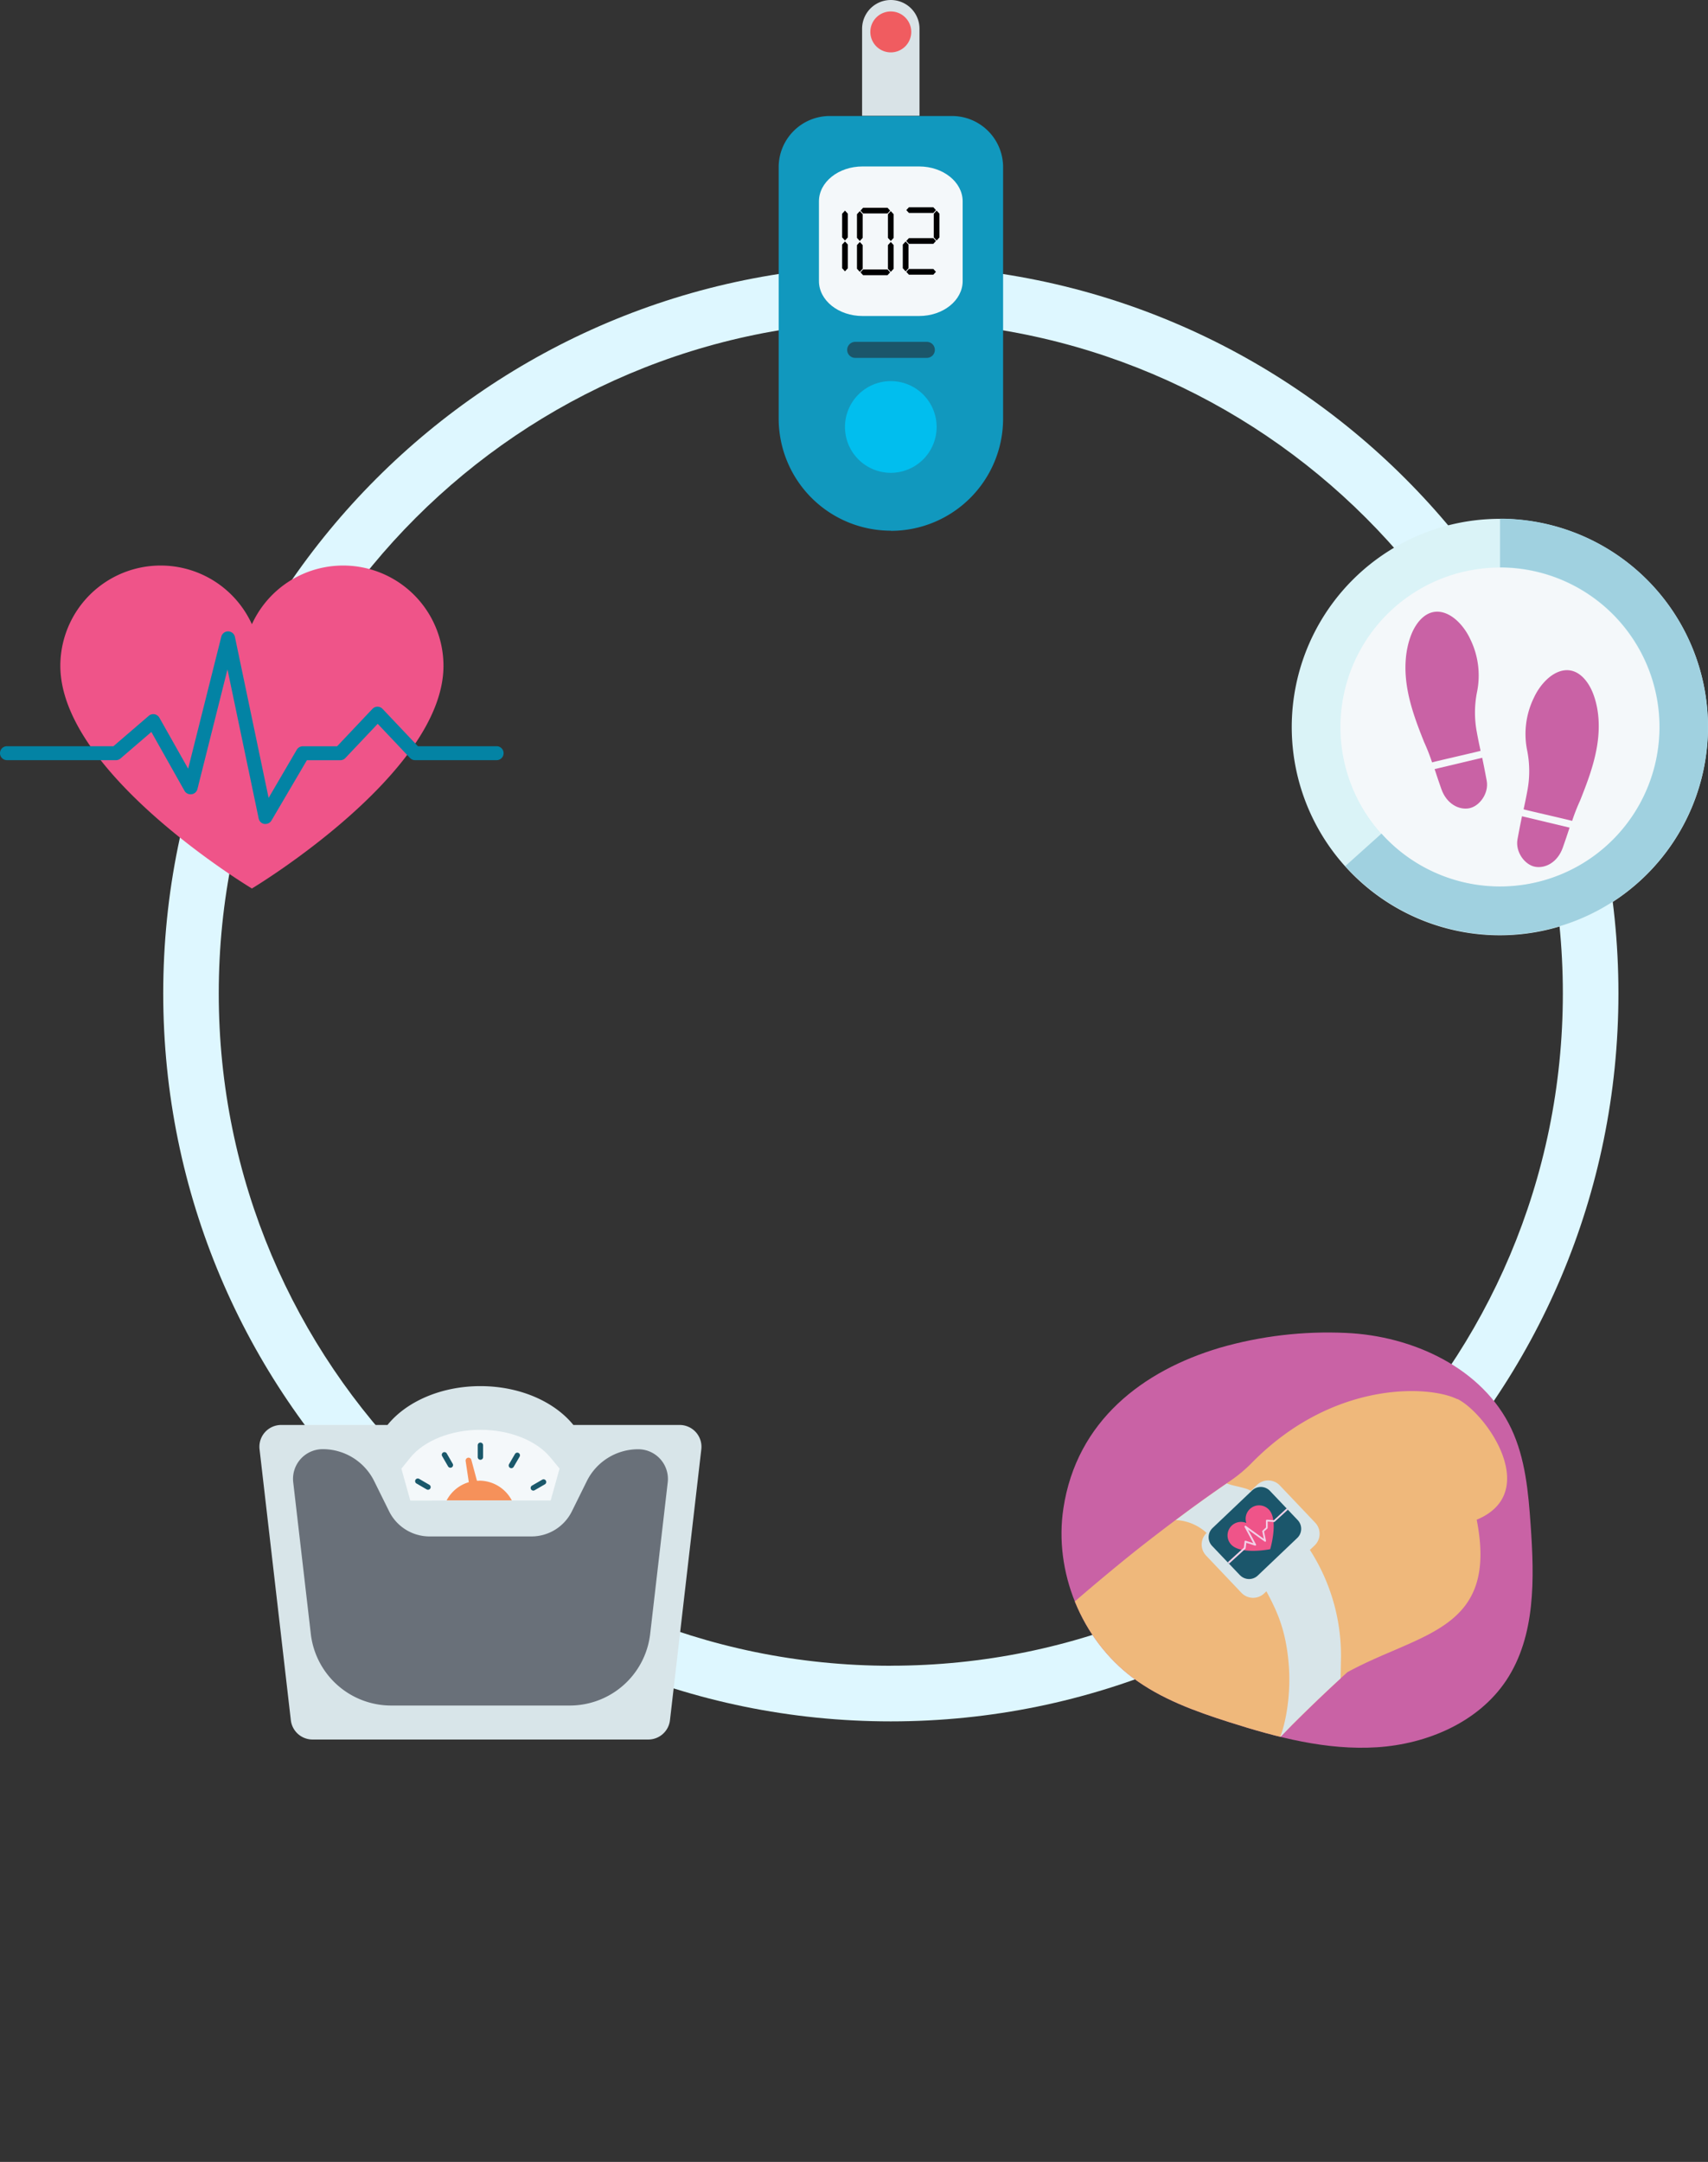 <svg xmlns="http://www.w3.org/2000/svg" xmlns:xlink="http://www.w3.org/1999/xlink" viewBox="0 0 575.52 728.12"><rect x="0" y="0" width="575.52" height="728.12" fill="#333333" stroke="none"/><defs><style>.cls-1{fill:none;}.cls-2{fill:#def7ff;}.cls-3{fill:#f4f8fa;}.cls-4{fill:#daf3f7;}.cls-5{fill:#a0d1e0;}.cls-6{fill:#c962a5;}.cls-7{fill:#ef5489;}.cls-8{fill:#0383a4;}.cls-9{fill:#d8e5e9;}.cls-10{fill:#697079;}.cls-11{fill:#1a586b;}.cls-12{fill:#f6915a;}.cls-13{fill:#d9e3e7;}.cls-14{fill:#1198be;}.cls-15{fill:#01beee;}.cls-16{fill:#1b566a;}.cls-17{fill:#f05c60;}.cls-18{clip-path:url(#clip-path);}.cls-19{fill:#efb87b;}.cls-20{fill:#1b566b;}.cls-21{fill:#f2d1e8;}</style><clipPath id="clip-path"><path class="cls-1" d="M358.32,508c-3.25,21.31,6.06,44.07,23.3,57,9.6,7.21,21.11,11.36,32.54,15,16.14,5.15,32.91,9.55,49.82,8.47s34.18-8.43,43.57-22.54c9.95-15,9.47-34.35,8.21-52.29-.77-11.05-1.77-22.36-6.48-32.39-9.62-20.44-33.19-31.35-55.75-32.33a131.4,131.4,0,0,0-42.5,5c-26,7.72-48.24,24.64-52.71,54.06"/></clipPath></defs><g id="Layer_2" data-name="Layer 2"><g id="Homepage"><path class="cls-2" d="M300.16,89.39C164.75,89.39,55,199.16,55,334.57S164.75,579.75,300.16,579.75,545.34,470,545.34,334.57,435.57,89.39,300.16,89.39Zm0,471.63C175.1,561,73.71,459.63,73.71,334.57S175.1,108.12,300.16,108.12,526.61,209.51,526.61,334.57,425.23,561,300.16,561Z"/><circle class="cls-3" cx="505.41" cy="244.83" r="53.97"/><path class="cls-4" d="M505.41,315a70.13,70.13,0,1,1,70.11-70.12A70.19,70.19,0,0,1,505.41,315m0-123.85a53.73,53.73,0,1,0,53.72,53.73,53.78,53.78,0,0,0-53.72-53.73"/><path class="cls-5" d="M505.44,174.7v16.4a53.73,53.73,0,1,1-39.94,89.65l-12.2,10.94a70.1,70.1,0,1,0,52.14-117"/><path class="cls-6" d="M482.6,256.76v0c1.49-.45,16.31-3.79,16.29-3.9-.43-2-.82-3.82-1.24-6.13a35.41,35.41,0,0,1,0-13.47,27.75,27.75,0,0,0-2.24-18c-1.76-3.84-5.4-8.29-9.78-9.12-4.9-.91-8.29,3.23-10,7.36-2.34,5.82-2.49,12.34-1.41,18.53s3.32,12.09,5.65,17.92a66.62,66.62,0,0,1,2.66,6.78"/><path class="cls-6" d="M499.4,255.22l-16,3.81c.78,2.37,1.54,4.66,2.28,6.73,1.77,5,5.91,7.1,9.36,6.46s6.7-5,5.92-9.26c-.61-3.29-1.09-5.7-1.52-7.74"/><path class="cls-6" d="M529.68,276.46v0c-1.49-.45-16.31-3.79-16.29-3.9.43-2,.82-3.82,1.24-6.12a35.46,35.46,0,0,0,0-13.48,27.75,27.75,0,0,1,2.24-18c1.76-3.84,5.4-8.29,9.78-9.12,4.9-.91,8.29,3.23,10,7.36,2.34,5.82,2.49,12.34,1.41,18.53s-3.32,12.09-5.65,17.92a66.62,66.62,0,0,0-2.66,6.78"/><path class="cls-6" d="M512.88,274.92l16,3.82c-.78,2.36-1.54,4.65-2.28,6.72-1.77,5-5.91,7.1-9.36,6.46s-6.7-5-5.91-9.26c.6-3.29,1.08-5.7,1.51-7.74"/><path class="cls-7" d="M84.88,299.24s64.55-38.68,64.55-75a33.8,33.8,0,0,0-64.55-14,33.8,33.8,0,0,0-64.55,14c0,36.34,64.55,75,64.55,75"/><path class="cls-8" d="M89.46,277.5a1.63,1.63,0,0,1-.38,0,2.32,2.32,0,0,1-1.92-1.83L76.65,225.46,66.53,265.74a2.34,2.34,0,0,1-2,1.76,2.37,2.37,0,0,1-2.37-1.17L51,246.52l-10.39,8.93a2.34,2.34,0,0,1-1.53.57H2.35a2.35,2.35,0,1,1,0-4.7H38.22l11.9-10.23a2.34,2.34,0,0,1,1.93-.54,2.39,2.39,0,0,1,1.65,1.16l9.7,17.18,11.17-44.48a2.36,2.36,0,0,1,4.59.09l11.35,54.22L100,252.5a2.37,2.37,0,0,1,2-1.16h11.59l11.91-12.6a2.33,2.33,0,0,1,1.7-.73h0a2.33,2.33,0,0,1,1.7.73l11.91,12.58h26.53a2.35,2.35,0,0,1,0,4.7H139.87a2.34,2.34,0,0,1-1.71-.73l-10.89-11.51-10.9,11.52a2.34,2.34,0,0,1-1.71.74H103.41l-11.93,20.3a2.33,2.33,0,0,1-2,1.16"/><path class="cls-9" d="M218.45,585.86a7.35,7.35,0,0,0,7.3-6.5l10.56-91.24a7.35,7.35,0,0,0-7.3-8.2l-35.81,0c-6.35-7.83-18-13.08-31.32-13.08s-25,5.25-31.31,13.08l-35.81,0a7.34,7.34,0,0,0-7.3,8.2L98,579.36a7.36,7.36,0,0,0,7.31,6.5Z"/><path class="cls-10" d="M192.7,509l5-10.1a19.31,19.31,0,0,1,17.39-10.8A10,10,0,0,1,225,499.2l-5.92,51.09A27.25,27.25,0,0,1,192,574.41h-60.2a27.25,27.25,0,0,1-27.07-24.12L98.8,499.2a10,10,0,0,1,9.91-11.13,19.32,19.32,0,0,1,17.39,10.8l5,10.1a15.2,15.2,0,0,0,13.64,8.49h34.35A15.2,15.2,0,0,0,192.7,509"/><path class="cls-3" d="M185.55,505.35l3-10.75L185.58,491c-4.73-5.83-13.81-9.45-23.7-9.45s-19,3.62-23.69,9.45l-2.94,3.63,3,10.75Z"/><path class="cls-11" d="M161.88,485.85a.91.91,0,0,0-.9.9v4a.9.9,0,1,0,1.8,0v-4a.9.9,0,0,0-.9-.9"/><path class="cls-11" d="M144.67,500.07l-3.44-2a.89.89,0,0,0-.68-.09.91.91,0,0,0-.55.41.9.9,0,0,0-.09.68.85.85,0,0,0,.41.55l3.44,2a.87.87,0,0,0,.45.12.89.89,0,0,0,.87-1.13.89.89,0,0,0-.41-.54"/><path class="cls-11" d="M174.77,489.37a.91.91,0,0,0-1.24.31l-2,3.44a.91.91,0,0,0,.32,1.23.93.93,0,0,0,.46.12.91.91,0,0,0,.77-.44l2-3.43a.9.9,0,0,0-.31-1.23"/><path class="cls-11" d="M150.54,489.52a.9.9,0,0,0-1.22-.34,1,1,0,0,0-.43.55.9.9,0,0,0,.09.68l2,3.46a.9.9,0,0,0,.78.45,1,1,0,0,0,.45-.11,1,1,0,0,0,.42-.55.9.9,0,0,0-.09-.68Z"/><path class="cls-11" d="M183.94,498.68a.9.9,0,0,0-1.22-.34l-3.46,2a.91.91,0,0,0-.34,1.23.9.9,0,0,0,1.23.33l3.46-2a.89.89,0,0,0,.33-1.22"/><path class="cls-12" d="M161.47,498.71l-.76,0-1.89-7.05a1,1,0,0,0-1.14-.71,1,1,0,0,0-.78,1.11l1.07,7.13a12.39,12.39,0,0,0-7.47,6.13h21.95a12.4,12.4,0,0,0-11-6.64"/><path class="cls-13" d="M309.83,39H290.49V9.67a9.67,9.67,0,1,1,19.34,0Z"/><path class="cls-14" d="M300.17,178.73A37.77,37.77,0,0,1,262.38,141V56.3a17.22,17.22,0,0,1,17.23-17.23h41.1A17.23,17.23,0,0,1,338,56.3V141a37.79,37.79,0,0,1-37.78,37.78Z"/><path class="cls-15" d="M300.16,128.36a15.44,15.44,0,1,1-15.44,15.44,15.44,15.44,0,0,1,15.44-15.44"/><path class="cls-3" d="M309.69,106.43H290.64c-8.11,0-14.69-5.26-14.69-11.75V67.8c0-6.48,6.58-11.74,14.69-11.74h19.05c8.11,0,14.68,5.26,14.68,11.74V94.68c0,6.49-6.57,11.75-14.68,11.75"/><path class="cls-16" d="M314.21,115.92a2.71,2.71,0,0,1,0,3.83,2.75,2.75,0,0,1-1.88.78H288a2.7,2.7,0,0,1,0-5.39H312.3a2.72,2.72,0,0,1,1.91.78"/><path class="cls-17" d="M300.16,3.86a6.89,6.89,0,1,1-6.89,6.89,6.88,6.88,0,0,1,6.89-6.89"/><polygon points="285.68 71.98 284.73 70.94 284.72 70.94 284.72 70.94 283.76 71.98 283.76 71.98 283.76 71.98 283.76 79.94 283.76 79.94 283.76 79.94 283.76 79.94 284.72 80.99 284.72 80.99 284.73 80.99 285.68 79.94 285.68 79.94 285.68 71.98"/><polygon points="284.73 81.33 284.72 81.33 284.72 81.33 283.76 82.37 283.76 82.37 283.76 82.38 283.76 90.33 283.76 90.34 283.76 90.34 283.76 90.34 284.72 91.38 284.72 91.38 284.73 91.38 285.68 90.34 285.68 90.33 285.68 82.37 284.73 81.33"/><polygon points="306.27 71.72 314.49 71.72 315.37 70.76 315.37 70.76 315.37 70.76 315.36 70.75 314.5 69.81 306.26 69.81 305.4 70.75 305.39 70.76 305.39 70.76 305.39 70.76 306.27 71.72"/><polygon points="316.56 71.98 315.61 70.94 315.6 70.94 315.6 70.94 314.64 71.98 314.64 71.98 314.64 71.98 314.64 79.94 314.64 79.94 314.64 79.94 314.64 79.94 315.6 80.99 315.6 80.99 315.61 80.99 316.56 79.94 316.56 79.94 316.56 71.98"/><polygon points="315.36 81.15 315.35 81.14 314.5 80.2 314.49 80.2 306.27 80.2 306.26 80.2 305.4 81.14 305.4 81.15 305.39 81.16 305.39 81.16 305.39 81.16 305.39 81.16 305.39 81.16 305.4 81.17 305.4 81.18 306.26 82.12 306.27 82.12 314.49 82.12 314.5 82.12 315.35 81.18 315.36 81.17 315.37 81.16 315.37 81.16 315.37 81.16 315.37 81.16 315.37 81.16 315.36 81.15"/><polygon points="306.12 90.34 306.12 90.34 306.12 90.34 306.12 90.34 306.12 90.33 306.12 82.38 306.12 82.37 306.12 82.37 305.16 81.33 305.16 81.33 305.15 81.33 304.2 82.37 304.2 90.33 304.2 90.34 305.15 91.38 305.16 91.38 305.16 91.38 306.12 90.34 306.12 90.34"/><polygon points="315.36 91.54 315.35 91.53 314.5 90.59 314.49 90.59 306.27 90.59 306.26 90.59 305.4 91.53 305.4 91.54 305.39 91.55 305.39 91.55 305.39 91.55 305.39 91.55 305.39 91.56 305.4 91.57 305.4 91.57 306.26 92.51 306.27 92.51 314.49 92.51 314.5 92.51 315.35 91.57 315.36 91.57 315.37 91.56 315.37 91.55 315.37 91.55 315.37 91.55 315.37 91.55 315.36 91.54"/><polygon points="290.83 71.89 299.05 71.89 299.93 70.94 299.93 70.93 299.93 70.93 299.92 70.92 299.06 69.98 290.82 69.98 289.96 70.92 289.95 70.93 289.95 70.93 289.95 70.94 290.83 71.89"/><polygon points="301.12 72.15 300.17 71.11 300.16 71.11 300.16 71.11 299.2 72.15 299.2 72.15 299.2 72.15 299.2 80.11 299.2 80.11 299.2 80.11 299.2 80.12 300.16 81.16 300.16 81.16 300.17 81.16 301.12 80.11 301.12 80.11 301.12 72.15"/><polygon points="289.71 81.16 289.72 81.16 289.72 81.16 290.67 80.12 290.67 80.11 290.68 80.11 290.68 80.11 290.68 80.11 290.68 80.11 290.68 72.15 290.67 72.15 290.67 72.15 289.72 71.11 289.72 71.11 289.71 71.11 288.76 72.15 288.76 80.11 288.76 80.11 289.71 81.16"/><polygon points="300.17 81.5 300.16 81.5 300.16 81.5 299.2 82.54 299.2 82.54 299.2 82.55 299.2 90.5 299.2 90.51 299.2 90.51 299.2 90.51 300.16 91.55 300.16 91.55 300.17 91.55 301.12 90.51 301.12 90.5 301.12 82.55 300.17 81.5"/><polygon points="290.68 90.51 290.68 90.51 290.68 90.51 290.68 90.51 290.68 90.5 290.68 82.55 290.68 82.54 290.68 82.54 289.72 81.5 289.72 81.5 289.71 81.5 288.76 82.55 288.76 90.5 288.76 90.51 289.71 91.55 289.72 91.55 289.72 91.55 290.68 90.51 290.68 90.51"/><polygon points="299.92 91.71 299.91 91.7 299.06 90.76 299.05 90.76 290.83 90.76 290.82 90.76 289.96 91.7 289.96 91.71 289.95 91.72 289.95 91.72 289.95 91.72 289.95 91.72 289.95 91.72 289.95 91.72 289.95 91.73 289.96 91.74 289.96 91.74 290.82 92.68 290.83 92.68 299.05 92.68 299.06 92.68 299.91 91.74 299.92 91.74 299.93 91.73 299.93 91.72 299.93 91.72 299.93 91.72 299.93 91.72 299.92 91.71"/><g class="cls-18"><rect class="cls-6" x="277.87" y="422.75" width="267.37" height="228.3" transform="translate(-72.6 64.42) rotate(-8.23)"/><path class="cls-19" d="M491.05,471.23c-9.49-4.72-41.91-6.38-69.25,21.45a47.75,47.75,0,0,1-7.07,5.94c-11.05,7.54-21.6,15.43-31.86,23.51-15.7,12.57-30.62,25.67-45.14,39.08s-28.4,27.27-42,41.38Q285.47,613.17,275.52,624c-3.34,3.61-6.64,7.29-9.94,11l-4.95,5.61-2.5,2.88-2.64,3.1,0,0a49.43,49.43,0,0,0,75.22,64.14,55.53,55.53,0,0,0,3.53-4.67l1.67-2.5,1.83-2.69,3.79-5.47c2.58-3.67,5.16-7.33,7.82-11,5.26-7.31,10.66-14.59,16.14-21.77,10.95-14.39,22.24-28.52,33.86-42.22s23.63-26.89,36-39.43c6.13-6.12,12.35-12.08,18.64-17.78v0c24.54-13.43,51-13.94,43.59-51.37,21.92-9.1,3.34-35.78-6.5-40.67"/><path class="cls-9" d="M431.28,585.17q2-2.08,4-4.14c5.41-5.4,10.89-10.67,16.44-15.75.05-2.37.08-4.6.11-6A65.66,65.66,0,0,0,441.38,522l1.58-1.5a5.43,5.43,0,0,0,.2-7.67l-11.91-12.54a5.42,5.42,0,0,0-7.67-.19l-2.1,2c-1.77-1.15-6-1.59-8.1-2.5q-8.78,6-17.17,12.35a16.45,16.45,0,0,1,10.36,4.33,5.42,5.42,0,0,0-.17,7.63l11.91,12.54a5.42,5.42,0,0,0,7.67.19l.74-.7c3.64,6.81,6.7,13.2,7.58,25.36.52,7.18-.3,16.77-3,23.93"/><path class="cls-20" d="M417.78,530.49l-9.37-9.85a4.27,4.27,0,0,1,.16-6l13.35-12.68a4.25,4.25,0,0,1,6,.16l9.36,9.85a4.27,4.27,0,0,1-.15,6L423.8,530.65a4.25,4.25,0,0,1-6-.16"/><path class="cls-7" d="M428,521.76s2.9-9.67-.38-13.27a4.53,4.53,0,0,0-7.67,4.44,4.54,4.54,0,0,0-5.14,7.23c3.29,3.6,13.19,1.6,13.19,1.6"/><path class="cls-21" d="M433.56,508,429.23,512l-2.32-.17a.29.29,0,0,0-.23.08.34.34,0,0,0-.11.23l0,2.32-1.15,1.05a.3.3,0,0,0-.09.3l.52,2.47-6-4.35a.32.32,0,0,0-.39,0,.32.32,0,0,0-.07.39l2.91,5.42-2.52-.82a.3.3,0,0,0-.26,0,.31.31,0,0,0-.15.23l-.25,2.09-5.4,4.92.43.46,5.48-5a.35.35,0,0,0,.1-.2l.22-1.82,2.9.95a.31.31,0,0,0,.34-.1.3.3,0,0,0,0-.35l-2.64-4.91,5.58,4a.34.34,0,0,0,.36,0l0,0a.28.28,0,0,0,.09-.29l-.65-3.1,1.12-1a.33.33,0,0,0,.1-.23l0-2.13,2.12.16a.41.41,0,0,0,.24-.08l4.44-4.05Z"/></g></g></g></svg>